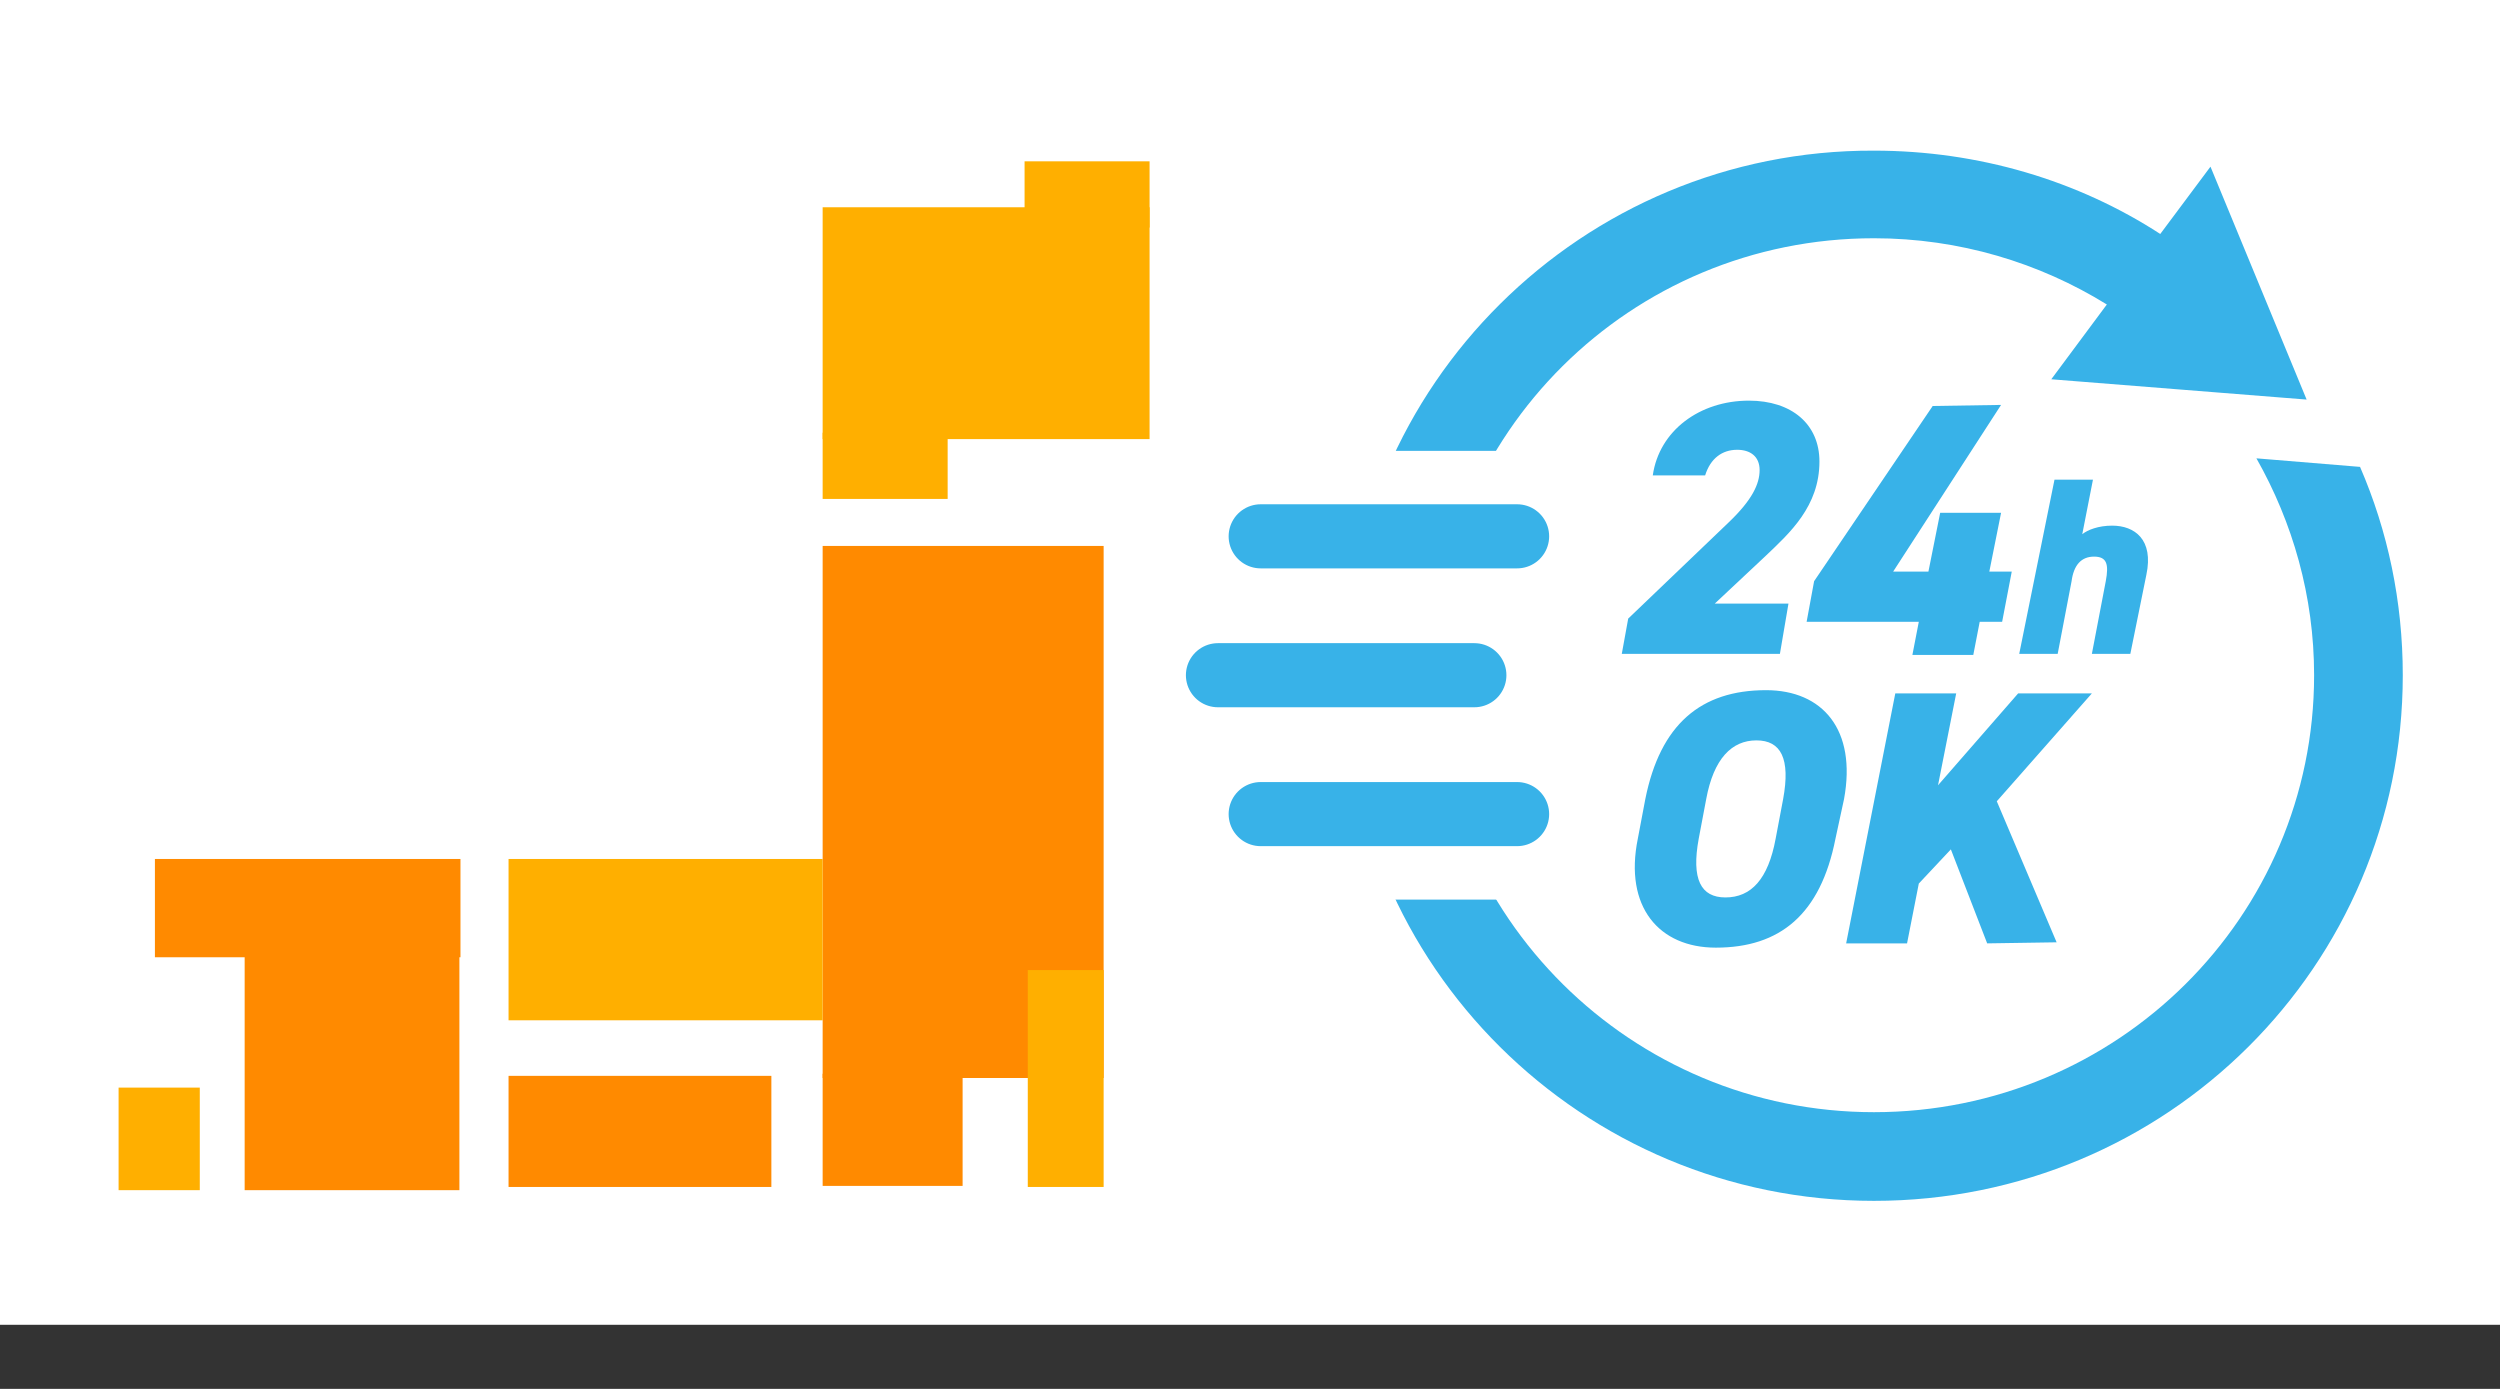 <?xml version="1.0" encoding="utf-8"?>
<!-- Generator: Adobe Illustrator 26.2.1, SVG Export Plug-In . SVG Version: 6.00 Build 0)  -->
<svg version="1.1" id="レイヤー_1" xmlns="http://www.w3.org/2000/svg" xmlns:xlink="http://www.w3.org/1999/xlink" x="0px"
	 y="0px" viewBox="0 0 234 130" style="enable-background:new 0 0 234 130;" xml:space="preserve">
<rect x="0" y="0" width="234" height="130" fill="#333333" stroke="none"/>
<style type="text/css">
	.st0{fill:#FFFFFF;}
	.st1{fill:#FF8A00;}
	.st2{fill:#FFAF00;}
	.st3{fill-rule:evenodd;clip-rule:evenodd;fill:#38B2E8;}
	.st4{fill:#38B2E8;}
	.st5{fill:none;stroke:#FFFFFF;stroke-width:16;stroke-linecap:round;stroke-linejoin:round;stroke-miterlimit:10;}
	.st6{fill:none;stroke:#38B2E8;stroke-width:6;stroke-linecap:round;stroke-linejoin:round;stroke-miterlimit:10;}
</style>
<g>
	<rect class="st0" width="234" height="124"/>
	<g>
		<rect x="14.5" y="80.4" class="st1" width="28.6" height="9.2"/>
		<rect x="77" y="51.1" class="st1" width="26.3" height="49.8"/>
		<rect x="77" y="19.4" class="st2" width="30.6" height="21.7"/>
		<rect x="77" y="40.5" class="st2" width="11.7" height="6.2"/>
		<rect x="95.9" y="15.1" class="st2" width="11.7" height="6.2"/>
		<rect x="47.6" y="80.4" class="st2" width="29.4" height="15.1"/>
		<rect x="47.6" y="100.7" class="st1" width="24.6" height="10.4"/>
		<rect x="77" y="100.5" class="st1" width="13.1" height="10.5"/>
		<rect x="90" y="90.8" class="st1" width="7.1" height="10"/>
		<rect x="22.9" y="89.2" class="st1" width="20.1" height="22.2"/>
		<rect x="11.1" y="101.8" class="st2" width="7.6" height="9.6"/>
		<rect x="96.2" y="90.8" class="st2" width="7.1" height="20.3"/>
	</g>
	<g>
		<g>
			<path class="st3" d="M125.9,63.2c0,27.2,22.2,49.2,49.5,49.2c27.4,0,49.5-22,49.5-49.2c0-6.9-1.4-13.5-4-19.5l-9.7-0.8
				c3.4,6,5.4,12.9,5.4,20.3c0,22.6-18.4,40.9-41.2,40.9c-22.7,0-41.2-18.3-41.2-40.9s18.4-40.9,41.2-40.9c8,0,15.5,2.3,21.8,6.2
				l-5.2,7l23.9,1.9l-9-21.8l-4.7,6.3c-7.7-5-17-7.8-26.8-7.8C148.1,14,125.9,36.1,125.9,63.2z"/>
			<g>
				<path class="st4" d="M166.6,61.2l-14.8,0l0.6-3.3l9.4-9c2.2-2.1,2.9-3.6,2.9-4.9c0-1.3-0.9-1.9-2.1-1.9c-1.4,0-2.5,0.8-3,2.4
					l-4.9,0c0.6-4.2,4.4-7,9-7c4,0,6.6,2.2,6.6,5.7c0,4.2-2.8,6.7-5,8.8l-4.8,4.5l6.9,0L166.6,61.2z"/>
				<path class="st4" d="M187.3,37.9l-10.1,15.6l3.3,0l1.1-5.5l5.7,0l-1.1,5.5l2.1,0l-0.9,4.7l-2.1,0l-0.6,3.1l-5.7,0l0.6-3.1
					l-10.5,0l0.7-3.8l11.1-16.4L187.3,37.9z"/>
				<path class="st4" d="M192.3,44.9l3.6,0l-1,5.1c0.5-0.4,1.5-0.8,2.8-0.8c2.1,0,3.9,1.3,3.2,4.6l-1.5,7.4l-3.6,0l1.3-6.8
					c0.3-1.6,0.1-2.3-1.1-2.3c-1.2,0-1.9,0.8-2.1,2.3l-1.3,6.8l-3.6,0L192.3,44.9z"/>
				<path class="st4" d="M171.8,78.5c-1.4,7.1-5.2,10.2-11.2,10.2c-5.3,0-8.6-3.8-7.3-10.2l0.7-3.7c1.4-7,5.2-10.2,11.3-10.2
					c5.3,0,8.5,3.7,7.3,10.2L171.8,78.5z M159,78.5c-0.7,3.8,0.2,5.5,2.5,5.5c2.4,0,4-1.7,4.7-5.5l0.7-3.7c0.7-3.8-0.2-5.5-2.5-5.5
					c-2.3,0-4,1.7-4.7,5.5L159,78.5z"/>
				<path class="st4" d="M186,88.3l-3.4-8.8l-3,3.2l-1.1,5.6l-5.7,0l4.6-23.4l5.7,0l-1.7,8.6l7.5-8.6l6.9,0l-8.9,10.1l5.6,13.2
					L186,88.3z"/>
			</g>
		</g>
		<g>
			<g>
				<line class="st5" x1="118" y1="50.2" x2="142" y2="50.2"/>
				<line class="st6" x1="118" y1="50.2" x2="142" y2="50.2"/>
			</g>
			<g>
				<line class="st5" x1="114" y1="63.2" x2="138" y2="63.2"/>
				<line class="st6" x1="114" y1="63.2" x2="138" y2="63.2"/>
			</g>
			<g>
				<line class="st5" x1="118" y1="76.2" x2="142" y2="76.2"/>
				<line class="st6" x1="118" y1="76.2" x2="142" y2="76.2"/>
			</g>
		</g>
	</g>
</g>
</svg>

